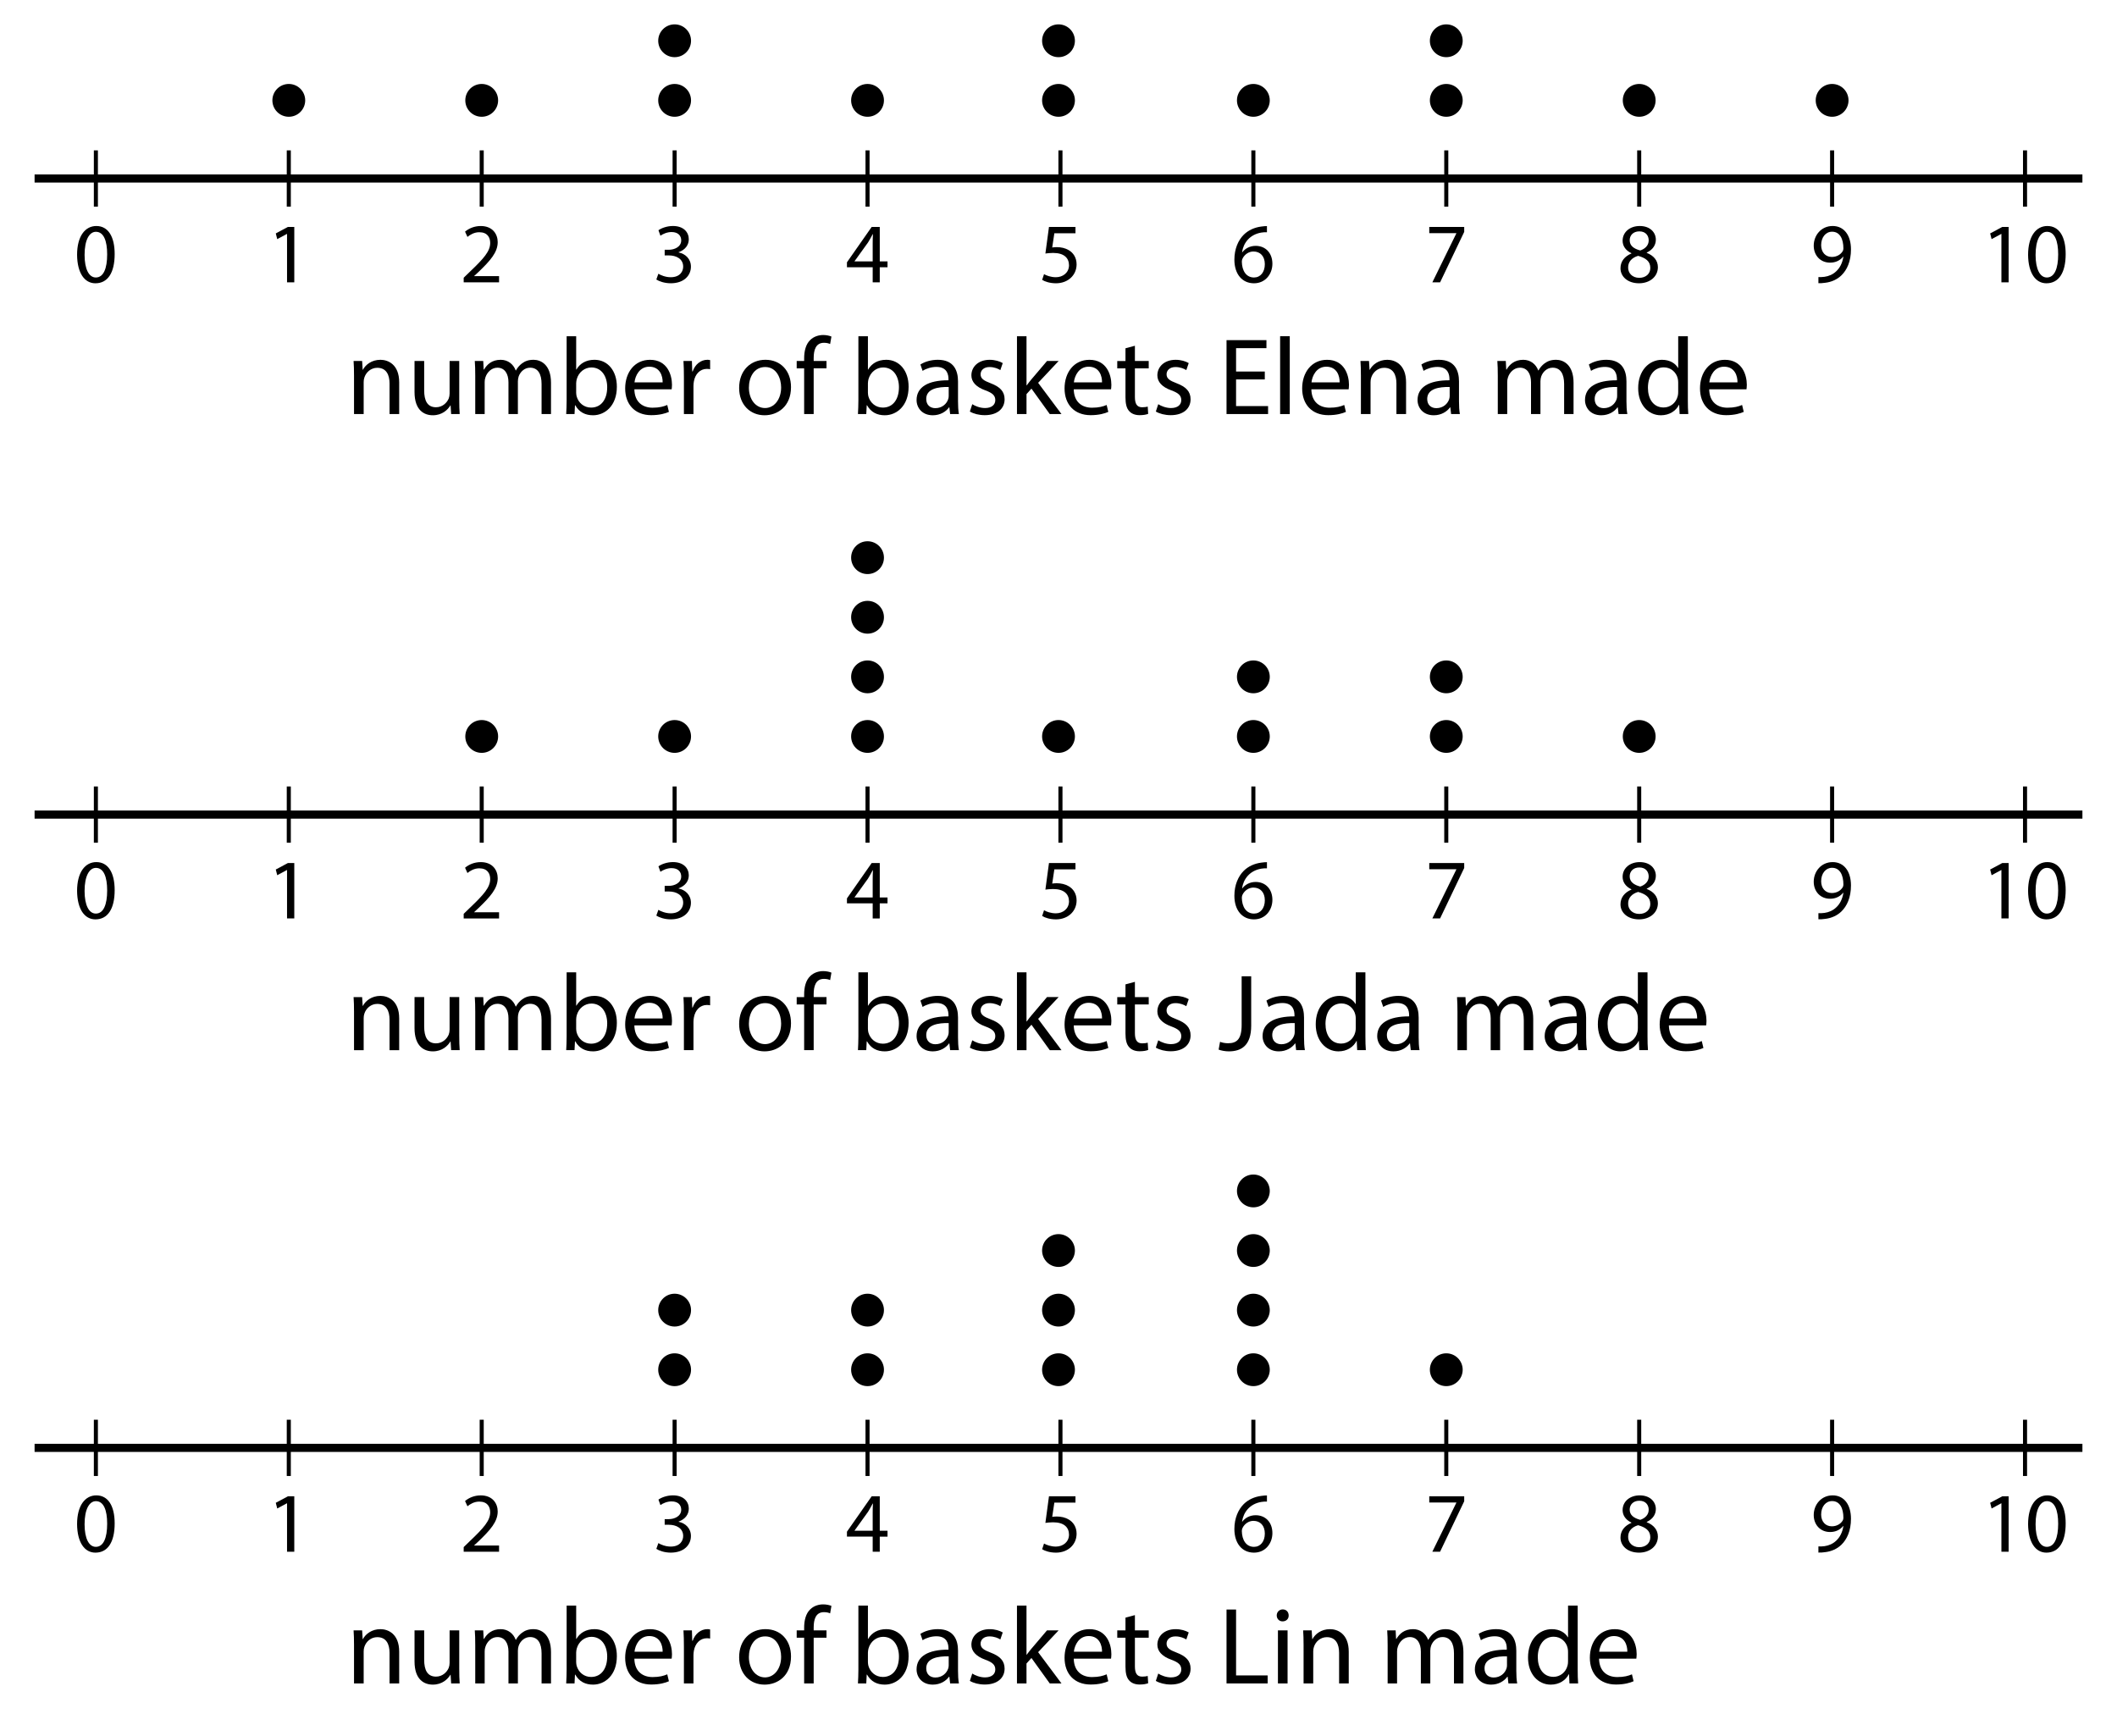 <?xml version="1.0" encoding="utf-8"?>
<!-- Generator: Adobe Illustrator 23.0.3, SVG Export Plug-In . SVG Version: 6.00 Build 0)  -->
<svg version="1.1" xmlns="http://www.w3.org/2000/svg" xmlns:xlink="http://www.w3.org/1999/xlink" x="0px" y="0px"
	 viewBox="0 0 260.76 213.84" style="enable-background:new 0 0 260.76 213.84;" xml:space="preserve">
<style type="text/css">
	.st0{fill:none;stroke:#000000;stroke-miterlimit:10;}
	.st1{fill:none;stroke:#000000;stroke-width:0.5;stroke-miterlimit:10;}
</style>
<g id="Artwork">
	<g>
		<line class="st0" x1="4.26" y1="21.986" x2="256.5" y2="21.986"/>
		<line class="st1" x1="249.431" y1="25.45" x2="249.431" y2="18.522"/>
		<line class="st1" x1="225.669" y1="25.45" x2="225.669" y2="18.522"/>
		<line class="st1" x1="201.907" y1="25.45" x2="201.907" y2="18.522"/>
		<line class="st1" x1="178.144" y1="25.45" x2="178.144" y2="18.522"/>
		<line class="st1" x1="154.382" y1="25.45" x2="154.382" y2="18.522"/>
		<line class="st1" x1="130.62" y1="25.45" x2="130.62" y2="18.522"/>
		<line class="st1" x1="106.858" y1="25.45" x2="106.858" y2="18.522"/>
		<line class="st1" x1="83.096" y1="25.45" x2="83.096" y2="18.522"/>
		<line class="st1" x1="59.334" y1="25.45" x2="59.334" y2="18.522"/>
		<line class="st1" x1="35.572" y1="25.45" x2="35.572" y2="18.522"/>
		<line class="st1" x1="11.81" y1="25.45" x2="11.81" y2="18.522"/>
	</g>
	<circle cx="35.572" cy="12.362" r="2.021"/>
	<circle cx="59.334" cy="12.362" r="2.021"/>
	<circle cx="83.096" cy="12.362" r="2.021"/>
	<circle cx="106.858" cy="12.362" r="2.021"/>
	<circle cx="83.096" cy="5.021" r="2.021"/>
	<circle cx="130.38" cy="12.362" r="2.021"/>
	<circle cx="130.38" cy="5.021" r="2.021"/>
	<circle cx="178.144" cy="12.362" r="2.021"/>
	<circle cx="201.907" cy="12.362" r="2.021"/>
	<circle cx="225.669" cy="12.362" r="2.021"/>
	<circle cx="154.382" cy="12.362" r="2.021"/>
	<circle cx="178.144" cy="5.021" r="2.021"/>
	<g>
		<line class="st0" x1="4.26" y1="100.333" x2="256.5" y2="100.333"/>
		<line class="st1" x1="249.431" y1="103.797" x2="249.431" y2="96.869"/>
		<line class="st1" x1="225.669" y1="103.797" x2="225.669" y2="96.869"/>
		<line class="st1" x1="201.907" y1="103.797" x2="201.907" y2="96.869"/>
		<line class="st1" x1="178.144" y1="103.797" x2="178.144" y2="96.869"/>
		<line class="st1" x1="154.382" y1="103.797" x2="154.382" y2="96.869"/>
		<line class="st1" x1="130.62" y1="103.797" x2="130.62" y2="96.869"/>
		<line class="st1" x1="106.858" y1="103.797" x2="106.858" y2="96.869"/>
		<line class="st1" x1="83.096" y1="103.797" x2="83.096" y2="96.869"/>
		<line class="st1" x1="59.334" y1="103.797" x2="59.334" y2="96.869"/>
		<line class="st1" x1="35.572" y1="103.797" x2="35.572" y2="96.869"/>
		<line class="st1" x1="11.81" y1="103.797" x2="11.81" y2="96.869"/>
	</g>
	<circle cx="59.334" cy="90.709" r="2.021"/>
	<circle cx="83.096" cy="90.709" r="2.021"/>
	<circle cx="106.858" cy="90.709" r="2.021"/>
	<circle cx="130.38" cy="90.709" r="2.021"/>
	<circle cx="106.858" cy="83.368" r="2.021"/>
	<circle cx="154.382" cy="90.709" r="2.021"/>
	<circle cx="154.382" cy="83.368" r="2.021"/>
	<circle cx="178.144" cy="90.709" r="2.021"/>
	<circle cx="201.907" cy="90.709" r="2.021"/>
	<circle cx="178.144" cy="83.368" r="2.021"/>
	<circle cx="106.858" cy="76.028" r="2.021"/>
	<circle cx="106.858" cy="68.687" r="2.021"/>
	<g>
		<line class="st0" x1="4.26" y1="178.333" x2="256.5" y2="178.333"/>
		<line class="st1" x1="249.431" y1="181.797" x2="249.431" y2="174.869"/>
		<line class="st1" x1="225.669" y1="181.797" x2="225.669" y2="174.869"/>
		<line class="st1" x1="201.907" y1="181.797" x2="201.907" y2="174.869"/>
		<line class="st1" x1="178.144" y1="181.797" x2="178.144" y2="174.869"/>
		<line class="st1" x1="154.382" y1="181.797" x2="154.382" y2="174.869"/>
		<line class="st1" x1="130.62" y1="181.797" x2="130.62" y2="174.869"/>
		<line class="st1" x1="106.858" y1="181.797" x2="106.858" y2="174.869"/>
		<line class="st1" x1="83.096" y1="181.797" x2="83.096" y2="174.869"/>
		<line class="st1" x1="59.334" y1="181.797" x2="59.334" y2="174.869"/>
		<line class="st1" x1="35.572" y1="181.797" x2="35.572" y2="174.869"/>
		<line class="st1" x1="11.81" y1="181.797" x2="11.81" y2="174.869"/>
	</g>
	<circle cx="154.383" cy="168.709" r="2.021"/>
	<circle cx="178.144" cy="168.709" r="2.021"/>
	<circle cx="154.383" cy="161.368" r="2.021"/>
	<circle cx="154.383" cy="154.028" r="2.021"/>
	<circle cx="154.383" cy="146.687" r="2.021"/>
	<circle cx="130.38" cy="168.709" r="2.021"/>
	<circle cx="130.38" cy="161.368" r="2.021"/>
	<circle cx="130.38" cy="154.028" r="2.021"/>
	<circle cx="106.858" cy="168.709" r="2.021"/>
	<circle cx="106.858" cy="161.368" r="2.021"/>
	<circle cx="83.096" cy="168.709" r="2.021"/>
	<circle cx="83.096" cy="161.368" r="2.021"/>
</g>
<g id="Type">
	<g>
		<path d="M14.124,31.291c0,2.32-0.861,3.601-2.373,3.601c-1.333,0-2.236-1.25-2.257-3.507c0-2.288,0.987-3.548,2.373-3.548
			C13.305,27.837,14.124,29.118,14.124,31.291z M10.418,31.396c0,1.774,0.546,2.782,1.386,2.782c0.945,0,1.396-1.103,1.396-2.845
			c0-1.68-0.431-2.782-1.386-2.782C11.006,28.551,10.418,29.538,10.418,31.396z"/>
	</g>
	<g>
		<path d="M57.114,34.776v-0.567l0.724-0.703c1.743-1.659,2.53-2.541,2.541-3.569c0-0.693-0.336-1.333-1.354-1.333
			c-0.619,0-1.134,0.315-1.448,0.578l-0.294-0.651c0.472-0.398,1.144-0.692,1.932-0.692c1.47,0,2.089,1.008,2.089,1.984
			c0,1.26-0.913,2.278-2.352,3.664l-0.546,0.504v0.021h3.065v0.766H57.114z"/>
	</g>
	<g>
		<path d="M81.095,33.716c0.262,0.168,0.872,0.43,1.512,0.43c1.186,0,1.554-0.756,1.543-1.323c-0.011-0.955-0.872-1.365-1.764-1.365
			h-0.515v-0.693h0.515c0.672,0,1.522-0.347,1.522-1.155c0-0.546-0.346-1.029-1.197-1.029c-0.546,0-1.071,0.241-1.365,0.451
			l-0.242-0.672c0.357-0.262,1.05-0.524,1.785-0.524c1.344,0,1.952,0.798,1.952,1.627c0,0.703-0.42,1.302-1.26,1.606v0.021
			c0.84,0.168,1.522,0.798,1.522,1.753c0,1.092-0.851,2.047-2.488,2.047c-0.766,0-1.438-0.242-1.774-0.462L81.095,33.716z"/>
	</g>
	<g>
		<path d="M107.493,34.776v-1.858h-3.171v-0.609l3.045-4.356h0.997v4.241h0.955v0.725h-0.955v1.858H107.493z M107.493,32.194v-2.278
			c0-0.356,0.01-0.714,0.031-1.07h-0.031c-0.21,0.398-0.378,0.692-0.567,1.008l-1.669,2.32v0.021H107.493z"/>
	</g>
	<g>
		<path d="M132.473,28.729h-2.604l-0.263,1.753c0.157-0.021,0.305-0.042,0.557-0.042c0.524,0,1.05,0.115,1.47,0.367
			c0.535,0.305,0.976,0.893,0.976,1.753c0,1.333-1.06,2.331-2.541,2.331c-0.745,0-1.375-0.21-1.701-0.42l0.231-0.704
			c0.283,0.168,0.84,0.378,1.459,0.378c0.872,0,1.617-0.567,1.617-1.48c-0.011-0.882-0.599-1.512-1.963-1.512
			c-0.388,0-0.693,0.042-0.945,0.073l0.441-3.275h3.265V28.729z"/>
	</g>
	<g>
		<path d="M43.606,46.233c0-0.675-0.014-1.229-0.054-1.769h1.053l0.068,1.081H44.7c0.324-0.621,1.081-1.229,2.161-1.229
			c0.905,0,2.309,0.54,2.309,2.782V51h-1.188v-3.768c0-1.053-0.392-1.931-1.513-1.931c-0.783,0-1.391,0.554-1.593,1.215
			c-0.054,0.148-0.081,0.351-0.081,0.554V51h-1.188V46.233z"/>
		<path d="M56.568,49.217c0,0.675,0.013,1.27,0.054,1.783h-1.053l-0.067-1.067h-0.027c-0.311,0.527-1,1.215-2.161,1.215
			c-1.026,0-2.255-0.567-2.255-2.863v-3.822h1.188v3.619c0,1.243,0.378,2.08,1.458,2.08c0.796,0,1.35-0.554,1.566-1.08
			c0.067-0.176,0.108-0.392,0.108-0.608v-4.011h1.188V49.217z"/>
		<path d="M58.537,46.233c0-0.675-0.014-1.229-0.054-1.769h1.04l0.054,1.054h0.041c0.365-0.622,0.973-1.202,2.053-1.202
			c0.891,0,1.566,0.54,1.85,1.31h0.027c0.203-0.365,0.459-0.648,0.729-0.851c0.392-0.297,0.824-0.459,1.445-0.459
			c0.864,0,2.147,0.567,2.147,2.836V51h-1.161v-3.7c0-1.256-0.459-2.012-1.418-2.012c-0.675,0-1.202,0.5-1.404,1.081
			c-0.054,0.162-0.095,0.378-0.095,0.594V51h-1.161v-3.916c0-1.04-0.459-1.796-1.364-1.796c-0.743,0-1.283,0.594-1.472,1.188
			c-0.067,0.176-0.095,0.378-0.095,0.581V51h-1.161V46.233z"/>
		<path d="M69.741,51c0.027-0.446,0.054-1.107,0.054-1.688v-7.9h1.175v4.105h0.027c0.419-0.729,1.175-1.202,2.229-1.202
			c1.62,0,2.768,1.351,2.754,3.335c0,2.336-1.472,3.498-2.93,3.498c-0.945,0-1.702-0.365-2.188-1.229h-0.041L70.768,51H69.741z
			 M70.97,48.38c0,0.148,0.027,0.297,0.054,0.432c0.229,0.824,0.918,1.391,1.782,1.391c1.243,0,1.985-1.013,1.985-2.512
			c0-1.31-0.675-2.431-1.945-2.431c-0.81,0-1.566,0.554-1.81,1.458c-0.027,0.135-0.067,0.297-0.067,0.486V48.38z"/>
		<path d="M78.138,47.948c0.027,1.607,1.053,2.269,2.242,2.269c0.851,0,1.364-0.148,1.81-0.337l0.203,0.851
			c-0.419,0.189-1.134,0.405-2.174,0.405c-2.012,0-3.214-1.324-3.214-3.295c0-1.971,1.161-3.524,3.065-3.524
			c2.134,0,2.701,1.877,2.701,3.079c0,0.243-0.027,0.432-0.041,0.554H78.138z M81.622,47.097c0.014-0.756-0.311-1.931-1.647-1.931
			c-1.202,0-1.729,1.107-1.823,1.931H81.622z"/>
		<path d="M84.24,46.503c0-0.77-0.014-1.431-0.054-2.039h1.04l0.041,1.283h0.054c0.297-0.878,1.013-1.432,1.81-1.432
			c0.135,0,0.23,0.014,0.338,0.041v1.121c-0.122-0.027-0.243-0.041-0.405-0.041c-0.837,0-1.431,0.634-1.593,1.526
			c-0.027,0.162-0.054,0.351-0.054,0.554V51H84.24V46.503z"/>
		<path d="M97.431,47.678c0,2.417-1.674,3.47-3.254,3.47c-1.769,0-3.133-1.296-3.133-3.362c0-2.188,1.431-3.471,3.241-3.471
			C96.162,44.315,97.431,45.679,97.431,47.678z M92.245,47.746c0,1.431,0.824,2.512,1.985,2.512c1.134,0,1.985-1.067,1.985-2.539
			c0-1.107-0.554-2.512-1.958-2.512S92.245,46.503,92.245,47.746z"/>
		<path d="M99.05,51v-5.631h-0.918v-0.905h0.918v-0.311c0-0.918,0.203-1.755,0.756-2.282c0.445-0.432,1.04-0.607,1.593-0.607
			c0.418,0,0.783,0.094,1.013,0.189l-0.162,0.918c-0.175-0.081-0.418-0.149-0.756-0.149c-1.013,0-1.27,0.892-1.27,1.891v0.351h1.58
			v0.905h-1.58V51H99.05z"/>
		<path d="M105.677,51c0.027-0.446,0.054-1.107,0.054-1.688v-7.9h1.175v4.105h0.027c0.419-0.729,1.175-1.202,2.229-1.202
			c1.62,0,2.768,1.351,2.754,3.335c0,2.336-1.472,3.498-2.93,3.498c-0.945,0-1.702-0.365-2.188-1.229h-0.041L106.704,51H105.677z
			 M106.906,48.38c0,0.148,0.027,0.297,0.054,0.432c0.229,0.824,0.918,1.391,1.782,1.391c1.243,0,1.985-1.013,1.985-2.512
			c0-1.31-0.675-2.431-1.945-2.431c-0.81,0-1.566,0.554-1.81,1.458c-0.027,0.135-0.067,0.297-0.067,0.486V48.38z"/>
		<path d="M117.032,51l-0.095-0.824h-0.041c-0.364,0.513-1.067,0.972-1.999,0.972c-1.323,0-1.999-0.932-1.999-1.877
			c0-1.58,1.404-2.444,3.93-2.431v-0.135c0-0.54-0.148-1.512-1.485-1.512c-0.608,0-1.243,0.189-1.702,0.486l-0.27-0.783
			c0.54-0.351,1.323-0.581,2.147-0.581c1.999,0,2.485,1.364,2.485,2.674v2.444c0,0.567,0.027,1.121,0.108,1.566H117.032z
			 M116.856,47.665c-1.296-0.027-2.768,0.203-2.768,1.472c0,0.77,0.513,1.135,1.121,1.135c0.851,0,1.391-0.541,1.58-1.094
			c0.041-0.122,0.067-0.256,0.067-0.378V47.665z"/>
		<path d="M119.758,49.785c0.351,0.229,0.972,0.473,1.566,0.473c0.864,0,1.27-0.432,1.27-0.972c0-0.567-0.338-0.878-1.215-1.202
			c-1.175-0.418-1.729-1.067-1.729-1.85c0-1.053,0.851-1.917,2.255-1.917c0.662,0,1.243,0.189,1.607,0.405l-0.297,0.864
			c-0.256-0.162-0.729-0.378-1.337-0.378c-0.702,0-1.094,0.405-1.094,0.892c0,0.54,0.392,0.783,1.242,1.107
			c1.134,0.432,1.715,0.999,1.715,1.971c0,1.148-0.892,1.958-2.444,1.958c-0.716,0-1.377-0.176-1.836-0.446L119.758,49.785z"/>
		<path d="M126.44,47.462h0.027c0.162-0.229,0.392-0.513,0.581-0.743l1.917-2.255h1.431l-2.525,2.688L130.748,51h-1.445
			l-2.255-3.133l-0.608,0.675V51h-1.175v-9.588h1.175V47.462z"/>
		<path d="M132.259,47.948c0.027,1.607,1.053,2.269,2.242,2.269c0.851,0,1.364-0.148,1.81-0.337l0.203,0.851
			c-0.419,0.189-1.134,0.405-2.174,0.405c-2.012,0-3.214-1.324-3.214-3.295c0-1.971,1.161-3.524,3.065-3.524
			c2.134,0,2.701,1.877,2.701,3.079c0,0.243-0.027,0.432-0.041,0.554H132.259z M135.742,47.097c0.014-0.756-0.311-1.931-1.647-1.931
			c-1.202,0-1.729,1.107-1.823,1.931H135.742z"/>
		<path d="M139.791,42.587v1.877h1.702v0.905h-1.702v3.525c0,0.81,0.23,1.269,0.892,1.269c0.311,0,0.54-0.041,0.688-0.081
			l0.054,0.892c-0.229,0.094-0.594,0.162-1.053,0.162c-0.554,0-1-0.176-1.283-0.5c-0.337-0.351-0.459-0.932-0.459-1.701v-3.565
			h-1.013v-0.905h1.013v-1.566L139.791,42.587z"/>
		<path d="M142.666,49.785c0.351,0.229,0.972,0.473,1.566,0.473c0.864,0,1.27-0.432,1.27-0.972c0-0.567-0.338-0.878-1.215-1.202
			c-1.175-0.418-1.729-1.067-1.729-1.85c0-1.053,0.851-1.917,2.255-1.917c0.662,0,1.243,0.189,1.607,0.405l-0.297,0.864
			c-0.256-0.162-0.729-0.378-1.337-0.378c-0.702,0-1.094,0.405-1.094,0.892c0,0.54,0.392,0.783,1.242,1.107
			c1.134,0.432,1.715,0.999,1.715,1.971c0,1.148-0.892,1.958-2.444,1.958c-0.716,0-1.377-0.176-1.836-0.446L142.666,49.785z"/>
		<path d="M155.79,46.733h-3.538v3.281h3.943V51h-5.118v-9.102h4.916v0.986h-3.741v2.876h3.538V46.733z"/>
		<path d="M157.678,41.412h1.188V51h-1.188V41.412z"/>
		<path d="M161.526,47.948c0.027,1.607,1.053,2.269,2.242,2.269c0.851,0,1.364-0.148,1.81-0.337l0.203,0.851
			c-0.419,0.189-1.134,0.405-2.174,0.405c-2.012,0-3.214-1.324-3.214-3.295c0-1.971,1.161-3.524,3.065-3.524
			c2.134,0,2.701,1.877,2.701,3.079c0,0.243-0.027,0.432-0.041,0.554H161.526z M165.01,47.097c0.014-0.756-0.311-1.931-1.647-1.931
			c-1.202,0-1.729,1.107-1.823,1.931H165.01z"/>
		<path d="M167.628,46.233c0-0.675-0.014-1.229-0.054-1.769h1.053l0.068,1.081h0.027c0.324-0.621,1.081-1.229,2.161-1.229
			c0.905,0,2.309,0.54,2.309,2.782V51h-1.188v-3.768c0-1.053-0.392-1.931-1.513-1.931c-0.783,0-1.391,0.554-1.593,1.215
			c-0.054,0.148-0.081,0.351-0.081,0.554V51h-1.188V46.233z"/>
		<path d="M178.739,51l-0.095-0.824h-0.041c-0.364,0.513-1.067,0.972-1.999,0.972c-1.323,0-1.999-0.932-1.999-1.877
			c0-1.58,1.404-2.444,3.93-2.431v-0.135c0-0.54-0.148-1.512-1.485-1.512c-0.608,0-1.243,0.189-1.702,0.486l-0.27-0.783
			c0.54-0.351,1.323-0.581,2.147-0.581c1.999,0,2.485,1.364,2.485,2.674v2.444c0,0.567,0.027,1.121,0.108,1.566H178.739z
			 M178.563,47.665c-1.296-0.027-2.768,0.203-2.768,1.472c0,0.77,0.513,1.135,1.121,1.135c0.851,0,1.391-0.541,1.58-1.094
			c0.041-0.122,0.067-0.256,0.067-0.378V47.665z"/>
		<path d="M184.489,46.233c0-0.675-0.014-1.229-0.054-1.769h1.04l0.054,1.054h0.041c0.365-0.622,0.973-1.202,2.053-1.202
			c0.891,0,1.566,0.54,1.85,1.31h0.027c0.203-0.365,0.459-0.648,0.729-0.851c0.392-0.297,0.824-0.459,1.445-0.459
			c0.864,0,2.147,0.567,2.147,2.836V51h-1.161v-3.7c0-1.256-0.459-2.012-1.418-2.012c-0.675,0-1.202,0.5-1.404,1.081
			c-0.054,0.162-0.095,0.378-0.095,0.594V51h-1.161v-3.916c0-1.04-0.459-1.796-1.364-1.796c-0.743,0-1.283,0.594-1.472,1.188
			c-0.067,0.176-0.095,0.378-0.095,0.581V51h-1.161V46.233z"/>
		<path d="M199.366,51l-0.095-0.824h-0.041c-0.365,0.513-1.067,0.972-1.999,0.972c-1.323,0-1.999-0.932-1.999-1.877
			c0-1.58,1.404-2.444,3.93-2.431v-0.135c0-0.54-0.148-1.512-1.485-1.512c-0.608,0-1.243,0.189-1.702,0.486l-0.27-0.783
			c0.54-0.351,1.323-0.581,2.147-0.581c1.999,0,2.485,1.364,2.485,2.674v2.444c0,0.567,0.027,1.121,0.108,1.566H199.366z
			 M199.191,47.665c-1.296-0.027-2.768,0.203-2.768,1.472c0,0.77,0.513,1.135,1.121,1.135c0.851,0,1.391-0.541,1.58-1.094
			c0.041-0.122,0.067-0.256,0.067-0.378V47.665z"/>
		<path d="M207.899,41.412v7.9c0,0.581,0.014,1.242,0.054,1.688h-1.067l-0.054-1.134h-0.027c-0.365,0.729-1.161,1.283-2.228,1.283
			c-1.58,0-2.795-1.337-2.795-3.322c-0.014-2.174,1.337-3.511,2.93-3.511c1,0,1.675,0.473,1.972,1h0.027v-3.903H207.899z
			 M206.71,47.125c0-0.149-0.013-0.351-0.054-0.5c-0.176-0.756-0.824-1.377-1.715-1.377c-1.229,0-1.958,1.081-1.958,2.525
			c0,1.323,0.648,2.417,1.931,2.417c0.797,0,1.526-0.527,1.742-1.418c0.041-0.162,0.054-0.324,0.054-0.513V47.125z"/>
		<path d="M210.53,47.948c0.027,1.607,1.053,2.269,2.242,2.269c0.851,0,1.364-0.148,1.81-0.337l0.203,0.851
			c-0.419,0.189-1.134,0.405-2.174,0.405c-2.012,0-3.214-1.324-3.214-3.295c0-1.971,1.161-3.524,3.065-3.524
			c2.134,0,2.701,1.877,2.701,3.079c0,0.243-0.027,0.432-0.041,0.554H210.53z M214.013,47.097c0.014-0.756-0.311-1.931-1.647-1.931
			c-1.202,0-1.729,1.107-1.823,1.931H214.013z"/>
	</g>
	<g>
		<path d="M156.056,28.604c-0.189-0.01-0.431,0-0.693,0.042c-1.449,0.242-2.215,1.302-2.373,2.425h0.031
			c0.326-0.431,0.893-0.788,1.648-0.788c1.207,0,2.058,0.872,2.058,2.205c0,1.249-0.851,2.404-2.268,2.404
			c-1.459,0-2.415-1.134-2.415-2.908c0-1.344,0.483-2.404,1.155-3.076c0.567-0.556,1.323-0.902,2.184-1.008
			c0.273-0.042,0.504-0.052,0.672-0.052V28.604z M155.794,32.541c0-0.977-0.556-1.564-1.406-1.564c-0.557,0-1.071,0.347-1.323,0.84
			c-0.062,0.105-0.104,0.241-0.104,0.409c0.021,1.124,0.535,1.953,1.501,1.953C155.259,34.178,155.794,33.517,155.794,32.541z"/>
	</g>
	<g>
		<path d="M180.353,27.953v0.609l-2.971,6.215h-0.955l2.96-6.037v-0.021h-3.338v-0.767H180.353z"/>
	</g>
	<g>
		<path d="M199.602,33.044c0-0.861,0.515-1.47,1.354-1.827l-0.011-0.031c-0.756-0.357-1.081-0.945-1.081-1.533
			c0-1.082,0.913-1.816,2.109-1.816c1.323,0,1.984,0.829,1.984,1.68c0,0.577-0.283,1.196-1.123,1.596v0.031
			c0.851,0.336,1.375,0.935,1.375,1.764c0,1.187-1.019,1.984-2.32,1.984C200.462,34.892,199.602,34.042,199.602,33.044z
			 M203.276,33.002c0-0.83-0.577-1.229-1.501-1.491c-0.798,0.231-1.229,0.756-1.229,1.407c-0.031,0.692,0.494,1.302,1.365,1.302
			C202.74,34.22,203.276,33.706,203.276,33.002z M200.736,29.59c0,0.683,0.515,1.05,1.302,1.26c0.588-0.199,1.039-0.619,1.039-1.239
			c0-0.546-0.325-1.113-1.154-1.113C201.156,28.499,200.736,29.002,200.736,29.59z"/>
	</g>
	<g>
		<path d="M223.983,34.125c0.199,0.021,0.431,0,0.745-0.031c0.536-0.074,1.04-0.294,1.428-0.662c0.452-0.41,0.777-1.008,0.903-1.816
			h-0.032c-0.378,0.462-0.924,0.734-1.606,0.734c-1.229,0-2.016-0.924-2.016-2.089c0-1.291,0.934-2.425,2.33-2.425
			c1.396,0,2.257,1.134,2.257,2.876c0,1.501-0.504,2.551-1.176,3.202c-0.525,0.515-1.25,0.829-1.984,0.913
			c-0.336,0.053-0.63,0.063-0.851,0.053V34.125z M224.319,30.199c0,0.85,0.515,1.449,1.312,1.449c0.619,0,1.102-0.305,1.344-0.714
			c0.052-0.084,0.084-0.189,0.084-0.336c0-1.165-0.431-2.058-1.396-2.058C224.876,28.541,224.319,29.233,224.319,30.199z"/>
	</g>
	<g>
		<path d="M246.522,28.813h-0.021l-1.187,0.64l-0.178-0.703l1.491-0.798h0.787v6.824h-0.892V28.813z"/>
		<path d="M254.438,31.291c0,2.32-0.861,3.601-2.373,3.601c-1.333,0-2.236-1.25-2.257-3.507c0-2.288,0.987-3.548,2.373-3.548
			C253.619,27.837,254.438,29.118,254.438,31.291z M250.732,31.396c0,1.774,0.546,2.782,1.386,2.782
			c0.945,0,1.396-1.103,1.396-2.845c0-1.68-0.431-2.782-1.386-2.782C251.32,28.551,250.732,29.538,250.732,31.396z"/>
	</g>
	<g>
		<path d="M35.356,28.813h-0.021l-1.186,0.64L33.97,28.75l1.491-0.798h0.788v6.824h-0.893V28.813z"/>
	</g>
	<g>
		<path d="M14.124,109.638c0,2.32-0.861,3.601-2.373,3.601c-1.333,0-2.236-1.25-2.257-3.507c0-2.288,0.987-3.548,2.373-3.548
			C13.305,106.185,14.124,107.465,14.124,109.638z M10.418,109.743c0,1.774,0.546,2.782,1.386,2.782
			c0.945,0,1.396-1.103,1.396-2.845c0-1.68-0.431-2.782-1.386-2.782C11.006,106.898,10.418,107.885,10.418,109.743z"/>
	</g>
	<g>
		<path d="M57.114,113.124v-0.567l0.724-0.703c1.743-1.659,2.53-2.541,2.541-3.569c0-0.693-0.336-1.333-1.354-1.333
			c-0.619,0-1.134,0.315-1.448,0.578l-0.294-0.651c0.472-0.398,1.144-0.692,1.932-0.692c1.47,0,2.089,1.008,2.089,1.984
			c0,1.26-0.913,2.278-2.352,3.664l-0.546,0.504v0.021h3.065v0.766H57.114z"/>
	</g>
	<g>
		<path d="M81.095,112.063c0.262,0.168,0.872,0.43,1.512,0.43c1.186,0,1.554-0.756,1.543-1.323
			c-0.011-0.955-0.872-1.365-1.764-1.365h-0.515v-0.693h0.515c0.672,0,1.522-0.347,1.522-1.155c0-0.546-0.346-1.029-1.197-1.029
			c-0.546,0-1.071,0.241-1.365,0.451l-0.242-0.672c0.357-0.262,1.05-0.524,1.785-0.524c1.344,0,1.952,0.798,1.952,1.627
			c0,0.703-0.42,1.302-1.26,1.606v0.021c0.84,0.168,1.522,0.798,1.522,1.753c0,1.092-0.851,2.047-2.488,2.047
			c-0.766,0-1.438-0.242-1.774-0.462L81.095,112.063z"/>
	</g>
	<g>
		<path d="M107.493,113.124v-1.858h-3.171v-0.609l3.045-4.356h0.997v4.241h0.955v0.725h-0.955v1.858H107.493z M107.493,110.541
			v-2.278c0-0.356,0.01-0.714,0.031-1.07h-0.031c-0.21,0.398-0.378,0.692-0.567,1.008l-1.669,2.32v0.021H107.493z"/>
	</g>
	<g>
		<path d="M132.473,107.077h-2.604l-0.263,1.753c0.157-0.021,0.305-0.042,0.557-0.042c0.524,0,1.05,0.115,1.47,0.367
			c0.535,0.305,0.976,0.893,0.976,1.753c0,1.333-1.06,2.331-2.541,2.331c-0.745,0-1.375-0.21-1.701-0.42l0.231-0.704
			c0.283,0.168,0.84,0.378,1.459,0.378c0.872,0,1.617-0.567,1.617-1.48c-0.011-0.882-0.599-1.512-1.963-1.512
			c-0.388,0-0.693,0.042-0.945,0.073l0.441-3.275h3.265V107.077z"/>
	</g>
	<g>
		<path d="M43.606,124.58c0-0.675-0.014-1.229-0.054-1.769h1.053l0.068,1.081H44.7c0.324-0.621,1.081-1.229,2.161-1.229
			c0.905,0,2.309,0.54,2.309,2.782v3.903h-1.188v-3.768c0-1.053-0.392-1.931-1.513-1.931c-0.783,0-1.391,0.554-1.593,1.215
			c-0.054,0.148-0.081,0.351-0.081,0.554v3.93h-1.188V124.58z"/>
		<path d="M56.568,127.564c0,0.675,0.013,1.27,0.054,1.783h-1.053l-0.067-1.067h-0.027c-0.311,0.527-1,1.215-2.161,1.215
			c-1.026,0-2.255-0.567-2.255-2.863v-3.822h1.188v3.619c0,1.243,0.378,2.08,1.458,2.08c0.796,0,1.35-0.554,1.566-1.08
			c0.067-0.176,0.108-0.392,0.108-0.608v-4.011h1.188V127.564z"/>
		<path d="M58.537,124.58c0-0.675-0.014-1.229-0.054-1.769h1.04l0.054,1.054h0.041c0.365-0.622,0.973-1.202,2.053-1.202
			c0.891,0,1.566,0.54,1.85,1.31h0.027c0.203-0.365,0.459-0.648,0.729-0.851c0.392-0.297,0.824-0.459,1.445-0.459
			c0.864,0,2.147,0.567,2.147,2.836v3.849h-1.161v-3.7c0-1.256-0.459-2.012-1.418-2.012c-0.675,0-1.202,0.5-1.404,1.081
			c-0.054,0.162-0.095,0.378-0.095,0.594v4.038h-1.161v-3.916c0-1.04-0.459-1.796-1.364-1.796c-0.743,0-1.283,0.594-1.472,1.188
			c-0.067,0.176-0.095,0.378-0.095,0.581v3.943h-1.161V124.58z"/>
		<path d="M69.741,129.347c0.027-0.446,0.054-1.107,0.054-1.688v-7.9h1.175v4.105h0.027c0.419-0.729,1.175-1.202,2.229-1.202
			c1.62,0,2.768,1.351,2.754,3.335c0,2.336-1.472,3.498-2.93,3.498c-0.945,0-1.702-0.365-2.188-1.229h-0.041l-0.054,1.081H69.741z
			 M70.97,126.728c0,0.148,0.027,0.297,0.054,0.432c0.229,0.824,0.918,1.391,1.782,1.391c1.243,0,1.985-1.013,1.985-2.512
			c0-1.31-0.675-2.431-1.945-2.431c-0.81,0-1.566,0.554-1.81,1.458c-0.027,0.135-0.067,0.297-0.067,0.486V126.728z"/>
		<path d="M78.138,126.295c0.027,1.607,1.053,2.269,2.242,2.269c0.851,0,1.364-0.148,1.81-0.337l0.203,0.851
			c-0.419,0.189-1.134,0.405-2.174,0.405c-2.012,0-3.214-1.324-3.214-3.295c0-1.971,1.161-3.524,3.065-3.524
			c2.134,0,2.701,1.877,2.701,3.079c0,0.243-0.027,0.432-0.041,0.554H78.138z M81.622,125.444c0.014-0.756-0.311-1.931-1.647-1.931
			c-1.202,0-1.729,1.107-1.823,1.931H81.622z"/>
		<path d="M84.24,124.85c0-0.77-0.014-1.431-0.054-2.039h1.04l0.041,1.283h0.054c0.297-0.878,1.013-1.432,1.81-1.432
			c0.135,0,0.23,0.014,0.338,0.041v1.121c-0.122-0.027-0.243-0.041-0.405-0.041c-0.837,0-1.431,0.634-1.593,1.526
			c-0.027,0.162-0.054,0.351-0.054,0.554v3.484H84.24V124.85z"/>
		<path d="M97.431,126.025c0,2.417-1.674,3.47-3.254,3.47c-1.769,0-3.133-1.296-3.133-3.362c0-2.188,1.431-3.471,3.241-3.471
			C96.162,122.663,97.431,124.026,97.431,126.025z M92.245,126.093c0,1.431,0.824,2.512,1.985,2.512
			c1.134,0,1.985-1.067,1.985-2.539c0-1.107-0.554-2.512-1.958-2.512S92.245,124.85,92.245,126.093z"/>
		<path d="M99.05,129.347v-5.631h-0.918v-0.905h0.918V122.5c0-0.918,0.203-1.755,0.756-2.282c0.445-0.432,1.04-0.607,1.593-0.607
			c0.418,0,0.783,0.094,1.013,0.189l-0.162,0.918c-0.175-0.081-0.418-0.149-0.756-0.149c-1.013,0-1.27,0.892-1.27,1.891v0.351h1.58
			v0.905h-1.58v5.631H99.05z"/>
		<path d="M105.677,129.347c0.027-0.446,0.054-1.107,0.054-1.688v-7.9h1.175v4.105h0.027c0.419-0.729,1.175-1.202,2.229-1.202
			c1.62,0,2.768,1.351,2.754,3.335c0,2.336-1.472,3.498-2.93,3.498c-0.945,0-1.702-0.365-2.188-1.229h-0.041l-0.054,1.081H105.677z
			 M106.906,126.728c0,0.148,0.027,0.297,0.054,0.432c0.229,0.824,0.918,1.391,1.782,1.391c1.243,0,1.985-1.013,1.985-2.512
			c0-1.31-0.675-2.431-1.945-2.431c-0.81,0-1.566,0.554-1.81,1.458c-0.027,0.135-0.067,0.297-0.067,0.486V126.728z"/>
		<path d="M117.032,129.347l-0.095-0.824h-0.041c-0.364,0.513-1.067,0.972-1.999,0.972c-1.323,0-1.999-0.932-1.999-1.877
			c0-1.58,1.404-2.444,3.93-2.431v-0.135c0-0.54-0.148-1.512-1.485-1.512c-0.608,0-1.243,0.189-1.702,0.486l-0.27-0.783
			c0.54-0.351,1.323-0.581,2.147-0.581c1.999,0,2.485,1.364,2.485,2.674v2.444c0,0.567,0.027,1.121,0.108,1.566H117.032z
			 M116.856,126.012c-1.296-0.027-2.768,0.203-2.768,1.472c0,0.77,0.513,1.135,1.121,1.135c0.851,0,1.391-0.541,1.58-1.094
			c0.041-0.122,0.067-0.256,0.067-0.378V126.012z"/>
		<path d="M119.758,128.132c0.351,0.229,0.972,0.473,1.566,0.473c0.864,0,1.27-0.432,1.27-0.972c0-0.567-0.338-0.878-1.215-1.202
			c-1.175-0.418-1.729-1.067-1.729-1.85c0-1.053,0.851-1.917,2.255-1.917c0.662,0,1.243,0.189,1.607,0.405l-0.297,0.864
			c-0.256-0.162-0.729-0.378-1.337-0.378c-0.702,0-1.094,0.405-1.094,0.892c0,0.54,0.392,0.783,1.242,1.107
			c1.134,0.432,1.715,0.999,1.715,1.971c0,1.148-0.892,1.958-2.444,1.958c-0.716,0-1.377-0.176-1.836-0.446L119.758,128.132z"/>
		<path d="M126.44,125.809h0.027c0.162-0.229,0.392-0.513,0.581-0.743l1.917-2.255h1.431l-2.525,2.688l2.876,3.849h-1.445
			l-2.255-3.133l-0.608,0.675v2.458h-1.175v-9.588h1.175V125.809z"/>
		<path d="M132.259,126.295c0.027,1.607,1.053,2.269,2.242,2.269c0.851,0,1.364-0.148,1.81-0.337l0.203,0.851
			c-0.419,0.189-1.134,0.405-2.174,0.405c-2.012,0-3.214-1.324-3.214-3.295c0-1.971,1.161-3.524,3.065-3.524
			c2.134,0,2.701,1.877,2.701,3.079c0,0.243-0.027,0.432-0.041,0.554H132.259z M135.742,125.444
			c0.014-0.756-0.311-1.931-1.647-1.931c-1.202,0-1.729,1.107-1.823,1.931H135.742z"/>
		<path d="M139.791,120.934v1.877h1.702v0.905h-1.702v3.525c0,0.81,0.23,1.269,0.892,1.269c0.311,0,0.54-0.041,0.688-0.081
			l0.054,0.892c-0.229,0.094-0.594,0.162-1.053,0.162c-0.554,0-1-0.176-1.283-0.5c-0.337-0.351-0.459-0.932-0.459-1.701v-3.565
			h-1.013v-0.905h1.013v-1.566L139.791,120.934z"/>
		<path d="M142.666,128.132c0.351,0.229,0.972,0.473,1.566,0.473c0.864,0,1.27-0.432,1.27-0.972c0-0.567-0.338-0.878-1.215-1.202
			c-1.175-0.418-1.729-1.067-1.729-1.85c0-1.053,0.851-1.917,2.255-1.917c0.662,0,1.243,0.189,1.607,0.405l-0.297,0.864
			c-0.256-0.162-0.729-0.378-1.337-0.378c-0.702,0-1.094,0.405-1.094,0.892c0,0.54,0.392,0.783,1.242,1.107
			c1.134,0.432,1.715,0.999,1.715,1.971c0,1.148-0.892,1.958-2.444,1.958c-0.716,0-1.377-0.176-1.836-0.446L142.666,128.132z"/>
		<path d="M152.94,120.246h1.175v6.09c0,2.417-1.188,3.16-2.755,3.16c-0.432,0-0.959-0.094-1.256-0.216l0.175-0.959
			c0.243,0.095,0.594,0.176,0.986,0.176c1.053,0,1.674-0.473,1.674-2.255V120.246z"/>
		<path d="M159.651,129.347l-0.095-0.824h-0.041c-0.365,0.513-1.067,0.972-1.999,0.972c-1.323,0-1.999-0.932-1.999-1.877
			c0-1.58,1.404-2.444,3.93-2.431v-0.135c0-0.54-0.148-1.512-1.485-1.512c-0.608,0-1.243,0.189-1.702,0.486l-0.27-0.783
			c0.54-0.351,1.323-0.581,2.147-0.581c1.999,0,2.485,1.364,2.485,2.674v2.444c0,0.567,0.027,1.121,0.108,1.566H159.651z
			 M159.475,126.012c-1.296-0.027-2.768,0.203-2.768,1.472c0,0.77,0.513,1.135,1.121,1.135c0.851,0,1.391-0.541,1.58-1.094
			c0.041-0.122,0.067-0.256,0.067-0.378V126.012z"/>
		<path d="M168.183,119.759v7.9c0,0.581,0.014,1.242,0.054,1.688h-1.067l-0.054-1.134h-0.027c-0.365,0.729-1.161,1.283-2.228,1.283
			c-1.58,0-2.795-1.337-2.795-3.322c-0.014-2.174,1.337-3.511,2.93-3.511c1,0,1.675,0.473,1.972,1h0.027v-3.903H168.183z
			 M166.994,125.472c0-0.149-0.013-0.351-0.054-0.5c-0.176-0.756-0.824-1.377-1.715-1.377c-1.229,0-1.958,1.081-1.958,2.525
			c0,1.323,0.648,2.417,1.931,2.417c0.797,0,1.526-0.527,1.742-1.418c0.041-0.162,0.054-0.324,0.054-0.513V125.472z"/>
		<path d="M173.771,129.347l-0.095-0.824h-0.041c-0.364,0.513-1.067,0.972-1.999,0.972c-1.323,0-1.999-0.932-1.999-1.877
			c0-1.58,1.404-2.444,3.93-2.431v-0.135c0-0.54-0.148-1.512-1.485-1.512c-0.608,0-1.243,0.189-1.702,0.486l-0.27-0.783
			c0.54-0.351,1.323-0.581,2.147-0.581c1.999,0,2.485,1.364,2.485,2.674v2.444c0,0.567,0.027,1.121,0.108,1.566H173.771z
			 M173.595,126.012c-1.296-0.027-2.768,0.203-2.768,1.472c0,0.77,0.513,1.135,1.121,1.135c0.851,0,1.391-0.541,1.58-1.094
			c0.041-0.122,0.067-0.256,0.067-0.378V126.012z"/>
		<path d="M179.521,124.58c0-0.675-0.014-1.229-0.054-1.769h1.04l0.054,1.054h0.041c0.365-0.622,0.973-1.202,2.053-1.202
			c0.891,0,1.566,0.54,1.85,1.31h0.027c0.203-0.365,0.459-0.648,0.729-0.851c0.392-0.297,0.824-0.459,1.445-0.459
			c0.864,0,2.147,0.567,2.147,2.836v3.849h-1.161v-3.7c0-1.256-0.459-2.012-1.418-2.012c-0.675,0-1.202,0.5-1.404,1.081
			c-0.054,0.162-0.095,0.378-0.095,0.594v4.038h-1.161v-3.916c0-1.04-0.459-1.796-1.364-1.796c-0.743,0-1.283,0.594-1.472,1.188
			c-0.067,0.176-0.095,0.378-0.095,0.581v3.943h-1.161V124.58z"/>
		<path d="M194.399,129.347l-0.095-0.824h-0.041c-0.365,0.513-1.067,0.972-1.999,0.972c-1.323,0-1.999-0.932-1.999-1.877
			c0-1.58,1.404-2.444,3.93-2.431v-0.135c0-0.54-0.148-1.512-1.485-1.512c-0.608,0-1.243,0.189-1.702,0.486l-0.27-0.783
			c0.54-0.351,1.323-0.581,2.147-0.581c1.999,0,2.485,1.364,2.485,2.674v2.444c0,0.567,0.027,1.121,0.108,1.566H194.399z
			 M194.223,126.012c-1.296-0.027-2.768,0.203-2.768,1.472c0,0.77,0.513,1.135,1.121,1.135c0.851,0,1.391-0.541,1.58-1.094
			c0.041-0.122,0.067-0.256,0.067-0.378V126.012z"/>
		<path d="M202.931,119.759v7.9c0,0.581,0.014,1.242,0.054,1.688h-1.067l-0.054-1.134h-0.027c-0.365,0.729-1.161,1.283-2.228,1.283
			c-1.58,0-2.795-1.337-2.795-3.322c-0.014-2.174,1.337-3.511,2.93-3.511c1,0,1.675,0.473,1.972,1h0.027v-3.903H202.931z
			 M201.742,125.472c0-0.149-0.013-0.351-0.054-0.5c-0.176-0.756-0.824-1.377-1.715-1.377c-1.229,0-1.958,1.081-1.958,2.525
			c0,1.323,0.648,2.417,1.931,2.417c0.797,0,1.526-0.527,1.742-1.418c0.041-0.162,0.054-0.324,0.054-0.513V125.472z"/>
		<path d="M205.562,126.295c0.027,1.607,1.053,2.269,2.242,2.269c0.851,0,1.364-0.148,1.81-0.337l0.203,0.851
			c-0.419,0.189-1.134,0.405-2.174,0.405c-2.012,0-3.214-1.324-3.214-3.295c0-1.971,1.161-3.524,3.065-3.524
			c2.134,0,2.701,1.877,2.701,3.079c0,0.243-0.027,0.432-0.041,0.554H205.562z M209.046,125.444
			c0.014-0.756-0.311-1.931-1.647-1.931c-1.202,0-1.729,1.107-1.823,1.931H209.046z"/>
	</g>
	<g>
		<path d="M156.056,106.951c-0.189-0.01-0.431,0-0.693,0.042c-1.449,0.242-2.215,1.302-2.373,2.425h0.031
			c0.326-0.431,0.893-0.788,1.648-0.788c1.207,0,2.058,0.872,2.058,2.205c0,1.249-0.851,2.404-2.268,2.404
			c-1.459,0-2.415-1.134-2.415-2.908c0-1.344,0.483-2.404,1.155-3.076c0.567-0.556,1.323-0.902,2.184-1.008
			c0.273-0.042,0.504-0.052,0.672-0.052V106.951z M155.794,110.888c0-0.977-0.556-1.564-1.406-1.564
			c-0.557,0-1.071,0.347-1.323,0.84c-0.062,0.105-0.104,0.241-0.104,0.409c0.021,1.124,0.535,1.953,1.501,1.953
			C155.259,112.525,155.794,111.864,155.794,110.888z"/>
	</g>
	<g>
		<path d="M180.353,106.3v0.609l-2.971,6.215h-0.955l2.96-6.037v-0.021h-3.338V106.3H180.353z"/>
	</g>
	<g>
		<path d="M199.602,111.392c0-0.861,0.515-1.47,1.354-1.827l-0.011-0.031c-0.756-0.357-1.081-0.945-1.081-1.533
			c0-1.082,0.913-1.816,2.109-1.816c1.323,0,1.984,0.829,1.984,1.68c0,0.577-0.283,1.196-1.123,1.596v0.031
			c0.851,0.336,1.375,0.935,1.375,1.764c0,1.187-1.019,1.984-2.32,1.984C200.462,113.239,199.602,112.389,199.602,111.392z
			 M203.276,111.35c0-0.83-0.577-1.229-1.501-1.491c-0.798,0.231-1.229,0.756-1.229,1.407c-0.031,0.692,0.494,1.302,1.365,1.302
			C202.74,112.567,203.276,112.053,203.276,111.35z M200.736,107.938c0,0.683,0.515,1.05,1.302,1.26
			c0.588-0.199,1.039-0.619,1.039-1.239c0-0.546-0.325-1.113-1.154-1.113C201.156,106.846,200.736,107.35,200.736,107.938z"/>
	</g>
	<g>
		<path d="M223.983,112.473c0.199,0.021,0.431,0,0.745-0.031c0.536-0.074,1.04-0.294,1.428-0.662
			c0.452-0.41,0.777-1.008,0.903-1.816h-0.032c-0.378,0.462-0.924,0.734-1.606,0.734c-1.229,0-2.016-0.924-2.016-2.089
			c0-1.291,0.934-2.425,2.33-2.425c1.396,0,2.257,1.134,2.257,2.876c0,1.501-0.504,2.551-1.176,3.202
			c-0.525,0.515-1.25,0.829-1.984,0.913c-0.336,0.053-0.63,0.063-0.851,0.053V112.473z M224.319,108.546
			c0,0.85,0.515,1.449,1.312,1.449c0.619,0,1.102-0.305,1.344-0.714c0.052-0.084,0.084-0.189,0.084-0.336
			c0-1.165-0.431-2.058-1.396-2.058C224.876,106.888,224.319,107.581,224.319,108.546z"/>
	</g>
	<g>
		<path d="M246.522,107.161h-0.021l-1.187,0.64l-0.178-0.703l1.491-0.798h0.787v6.824h-0.892V107.161z"/>
		<path d="M254.438,109.638c0,2.32-0.861,3.601-2.373,3.601c-1.333,0-2.236-1.25-2.257-3.507c0-2.288,0.987-3.548,2.373-3.548
			C253.619,106.185,254.438,107.465,254.438,109.638z M250.732,109.743c0,1.774,0.546,2.782,1.386,2.782
			c0.945,0,1.396-1.103,1.396-2.845c0-1.68-0.431-2.782-1.386-2.782C251.32,106.898,250.732,107.885,250.732,109.743z"/>
	</g>
	<g>
		<path d="M35.356,107.161h-0.021l-1.186,0.64l-0.179-0.703l1.491-0.798h0.788v6.824h-0.893V107.161z"/>
	</g>
	<g>
		<path d="M14.124,187.638c0,2.32-0.861,3.601-2.373,3.601c-1.333,0-2.236-1.25-2.257-3.507c0-2.288,0.987-3.548,2.373-3.548
			C13.305,184.185,14.124,185.465,14.124,187.638z M10.418,187.743c0,1.774,0.546,2.782,1.386,2.782
			c0.945,0,1.396-1.103,1.396-2.845c0-1.68-0.431-2.782-1.386-2.782C11.006,184.898,10.418,185.885,10.418,187.743z"/>
	</g>
	<g>
		<path d="M57.114,191.124v-0.567l0.724-0.703c1.743-1.659,2.53-2.541,2.541-3.569c0-0.693-0.336-1.333-1.354-1.333
			c-0.619,0-1.134,0.315-1.448,0.578l-0.294-0.651c0.472-0.398,1.144-0.692,1.932-0.692c1.47,0,2.089,1.008,2.089,1.984
			c0,1.26-0.913,2.278-2.352,3.664l-0.546,0.504v0.021h3.065v0.766H57.114z"/>
	</g>
	<g>
		<path d="M81.095,190.063c0.262,0.168,0.872,0.43,1.512,0.43c1.186,0,1.554-0.756,1.543-1.323
			c-0.011-0.955-0.872-1.365-1.764-1.365h-0.515v-0.693h0.515c0.672,0,1.522-0.347,1.522-1.155c0-0.546-0.346-1.029-1.197-1.029
			c-0.546,0-1.071,0.241-1.365,0.451l-0.242-0.672c0.357-0.262,1.05-0.524,1.785-0.524c1.344,0,1.952,0.798,1.952,1.627
			c0,0.703-0.42,1.302-1.26,1.606v0.021c0.84,0.168,1.522,0.798,1.522,1.753c0,1.092-0.851,2.047-2.488,2.047
			c-0.766,0-1.438-0.242-1.774-0.462L81.095,190.063z"/>
	</g>
	<g>
		<path d="M107.493,191.124v-1.858h-3.171v-0.609l3.045-4.356h0.997v4.241h0.955v0.725h-0.955v1.858H107.493z M107.493,188.541
			v-2.278c0-0.356,0.01-0.714,0.031-1.07h-0.031c-0.21,0.398-0.378,0.692-0.567,1.008l-1.669,2.32v0.021H107.493z"/>
	</g>
	<g>
		<path d="M132.473,185.077h-2.604l-0.263,1.753c0.157-0.021,0.305-0.042,0.557-0.042c0.524,0,1.05,0.115,1.47,0.367
			c0.535,0.305,0.976,0.893,0.976,1.753c0,1.333-1.06,2.331-2.541,2.331c-0.745,0-1.375-0.21-1.701-0.42l0.231-0.704
			c0.283,0.168,0.84,0.378,1.459,0.378c0.872,0,1.617-0.567,1.617-1.48c-0.011-0.882-0.599-1.512-1.963-1.512
			c-0.388,0-0.693,0.042-0.945,0.073l0.441-3.275h3.265V185.077z"/>
	</g>
	<g>
		<path d="M43.606,202.58c0-0.675-0.014-1.229-0.054-1.769h1.053l0.068,1.081H44.7c0.324-0.621,1.081-1.229,2.161-1.229
			c0.905,0,2.309,0.54,2.309,2.782v3.903h-1.188v-3.768c0-1.053-0.392-1.931-1.513-1.931c-0.783,0-1.391,0.554-1.593,1.215
			c-0.054,0.148-0.081,0.351-0.081,0.554v3.93h-1.188V202.58z"/>
		<path d="M56.568,205.564c0,0.675,0.013,1.27,0.054,1.783h-1.053l-0.067-1.067h-0.027c-0.311,0.527-1,1.215-2.161,1.215
			c-1.026,0-2.255-0.567-2.255-2.863v-3.822h1.188v3.619c0,1.243,0.378,2.08,1.458,2.08c0.796,0,1.35-0.554,1.566-1.08
			c0.067-0.176,0.108-0.392,0.108-0.608v-4.011h1.188V205.564z"/>
		<path d="M58.537,202.58c0-0.675-0.014-1.229-0.054-1.769h1.04l0.054,1.054h0.041c0.365-0.622,0.973-1.202,2.053-1.202
			c0.891,0,1.566,0.54,1.85,1.31h0.027c0.203-0.365,0.459-0.648,0.729-0.851c0.392-0.297,0.824-0.459,1.445-0.459
			c0.864,0,2.147,0.567,2.147,2.836v3.849h-1.161v-3.7c0-1.256-0.459-2.012-1.418-2.012c-0.675,0-1.202,0.5-1.404,1.081
			c-0.054,0.162-0.095,0.378-0.095,0.594v4.038h-1.161v-3.916c0-1.04-0.459-1.796-1.364-1.796c-0.743,0-1.283,0.594-1.472,1.188
			c-0.067,0.176-0.095,0.378-0.095,0.581v3.943h-1.161V202.58z"/>
		<path d="M69.741,207.347c0.027-0.446,0.054-1.107,0.054-1.688v-7.9h1.175v4.105h0.027c0.419-0.729,1.175-1.202,2.229-1.202
			c1.62,0,2.768,1.351,2.754,3.335c0,2.336-1.472,3.498-2.93,3.498c-0.945,0-1.702-0.365-2.188-1.229h-0.041l-0.054,1.081H69.741z
			 M70.97,204.728c0,0.148,0.027,0.297,0.054,0.432c0.229,0.824,0.918,1.391,1.782,1.391c1.243,0,1.985-1.013,1.985-2.512
			c0-1.31-0.675-2.431-1.945-2.431c-0.81,0-1.566,0.554-1.81,1.458c-0.027,0.135-0.067,0.297-0.067,0.486V204.728z"/>
		<path d="M78.138,204.295c0.027,1.607,1.053,2.269,2.242,2.269c0.851,0,1.364-0.148,1.81-0.337l0.203,0.851
			c-0.419,0.189-1.134,0.405-2.174,0.405c-2.012,0-3.214-1.324-3.214-3.295c0-1.971,1.161-3.524,3.065-3.524
			c2.134,0,2.701,1.877,2.701,3.079c0,0.243-0.027,0.432-0.041,0.554H78.138z M81.622,203.444c0.014-0.756-0.311-1.931-1.647-1.931
			c-1.202,0-1.729,1.107-1.823,1.931H81.622z"/>
		<path d="M84.24,202.85c0-0.77-0.014-1.431-0.054-2.039h1.04l0.041,1.283h0.054c0.297-0.878,1.013-1.432,1.81-1.432
			c0.135,0,0.23,0.014,0.338,0.041v1.121c-0.122-0.027-0.243-0.041-0.405-0.041c-0.837,0-1.431,0.634-1.593,1.526
			c-0.027,0.162-0.054,0.351-0.054,0.554v3.484H84.24V202.85z"/>
		<path d="M97.431,204.025c0,2.417-1.674,3.47-3.254,3.47c-1.769,0-3.133-1.296-3.133-3.362c0-2.188,1.431-3.471,3.241-3.471
			C96.162,200.663,97.431,202.026,97.431,204.025z M92.245,204.093c0,1.431,0.824,2.512,1.985,2.512
			c1.134,0,1.985-1.067,1.985-2.539c0-1.107-0.554-2.512-1.958-2.512S92.245,202.85,92.245,204.093z"/>
		<path d="M99.05,207.347v-5.631h-0.918v-0.905h0.918V200.5c0-0.918,0.203-1.755,0.756-2.282c0.445-0.432,1.04-0.607,1.593-0.607
			c0.418,0,0.783,0.094,1.013,0.189l-0.162,0.918c-0.175-0.081-0.418-0.149-0.756-0.149c-1.013,0-1.27,0.892-1.27,1.891v0.351h1.58
			v0.905h-1.58v5.631H99.05z"/>
		<path d="M105.677,207.347c0.027-0.446,0.054-1.107,0.054-1.688v-7.9h1.175v4.105h0.027c0.419-0.729,1.175-1.202,2.229-1.202
			c1.62,0,2.768,1.351,2.754,3.335c0,2.336-1.472,3.498-2.93,3.498c-0.945,0-1.702-0.365-2.188-1.229h-0.041l-0.054,1.081H105.677z
			 M106.906,204.728c0,0.148,0.027,0.297,0.054,0.432c0.229,0.824,0.918,1.391,1.782,1.391c1.243,0,1.985-1.013,1.985-2.512
			c0-1.31-0.675-2.431-1.945-2.431c-0.81,0-1.566,0.554-1.81,1.458c-0.027,0.135-0.067,0.297-0.067,0.486V204.728z"/>
		<path d="M117.032,207.347l-0.095-0.824h-0.041c-0.364,0.513-1.067,0.972-1.999,0.972c-1.323,0-1.999-0.932-1.999-1.877
			c0-1.58,1.404-2.444,3.93-2.431v-0.135c0-0.54-0.148-1.512-1.485-1.512c-0.608,0-1.243,0.189-1.702,0.486l-0.27-0.783
			c0.54-0.351,1.323-0.581,2.147-0.581c1.999,0,2.485,1.364,2.485,2.674v2.444c0,0.567,0.027,1.121,0.108,1.566H117.032z
			 M116.856,204.012c-1.296-0.027-2.768,0.203-2.768,1.472c0,0.77,0.513,1.135,1.121,1.135c0.851,0,1.391-0.541,1.58-1.094
			c0.041-0.122,0.067-0.256,0.067-0.378V204.012z"/>
		<path d="M119.758,206.132c0.351,0.229,0.972,0.473,1.566,0.473c0.864,0,1.27-0.432,1.27-0.972c0-0.567-0.338-0.878-1.215-1.202
			c-1.175-0.418-1.729-1.067-1.729-1.85c0-1.053,0.851-1.917,2.255-1.917c0.662,0,1.243,0.189,1.607,0.405l-0.297,0.864
			c-0.256-0.162-0.729-0.378-1.337-0.378c-0.702,0-1.094,0.405-1.094,0.892c0,0.54,0.392,0.783,1.242,1.107
			c1.134,0.432,1.715,0.999,1.715,1.971c0,1.148-0.892,1.958-2.444,1.958c-0.716,0-1.377-0.176-1.836-0.446L119.758,206.132z"/>
		<path d="M126.44,203.809h0.027c0.162-0.229,0.392-0.513,0.581-0.743l1.917-2.255h1.431l-2.525,2.688l2.876,3.849h-1.445
			l-2.255-3.133l-0.608,0.675v2.458h-1.175v-9.588h1.175V203.809z"/>
		<path d="M132.259,204.295c0.027,1.607,1.053,2.269,2.242,2.269c0.851,0,1.364-0.148,1.81-0.337l0.203,0.851
			c-0.419,0.189-1.134,0.405-2.174,0.405c-2.012,0-3.214-1.324-3.214-3.295c0-1.971,1.161-3.524,3.065-3.524
			c2.134,0,2.701,1.877,2.701,3.079c0,0.243-0.027,0.432-0.041,0.554H132.259z M135.742,203.444
			c0.014-0.756-0.311-1.931-1.647-1.931c-1.202,0-1.729,1.107-1.823,1.931H135.742z"/>
		<path d="M139.791,198.934v1.877h1.702v0.905h-1.702v3.525c0,0.81,0.23,1.269,0.892,1.269c0.311,0,0.54-0.041,0.688-0.081
			l0.054,0.892c-0.229,0.094-0.594,0.162-1.053,0.162c-0.554,0-1-0.176-1.283-0.5c-0.337-0.351-0.459-0.932-0.459-1.701v-3.565
			h-1.013v-0.905h1.013v-1.566L139.791,198.934z"/>
		<path d="M142.666,206.132c0.351,0.229,0.972,0.473,1.566,0.473c0.864,0,1.27-0.432,1.27-0.972c0-0.567-0.338-0.878-1.215-1.202
			c-1.175-0.418-1.729-1.067-1.729-1.85c0-1.053,0.851-1.917,2.255-1.917c0.662,0,1.243,0.189,1.607,0.405l-0.297,0.864
			c-0.256-0.162-0.729-0.378-1.337-0.378c-0.702,0-1.094,0.405-1.094,0.892c0,0.54,0.392,0.783,1.242,1.107
			c1.134,0.432,1.715,0.999,1.715,1.971c0,1.148-0.892,1.958-2.444,1.958c-0.716,0-1.377-0.176-1.836-0.446L142.666,206.132z"/>
		<path d="M151.077,198.246h1.175v8.116h3.889v0.986h-5.064V198.246z"/>
		<path d="M158.731,198.975c0.014,0.405-0.284,0.729-0.756,0.729c-0.418,0-0.715-0.324-0.715-0.729c0-0.418,0.311-0.743,0.743-0.743
			C158.447,198.232,158.731,198.556,158.731,198.975z M157.408,207.347v-6.536h1.188v6.536H157.408z"/>
		<path d="M160.567,202.58c0-0.675-0.014-1.229-0.054-1.769h1.053l0.068,1.081h0.027c0.324-0.621,1.081-1.229,2.161-1.229
			c0.905,0,2.309,0.54,2.309,2.782v3.903h-1.188v-3.768c0-1.053-0.392-1.931-1.513-1.931c-0.783,0-1.391,0.554-1.593,1.215
			c-0.054,0.148-0.081,0.351-0.081,0.554v3.93h-1.188V202.58z"/>
		<path d="M170.921,202.58c0-0.675-0.014-1.229-0.054-1.769h1.04l0.054,1.054h0.041c0.365-0.622,0.973-1.202,2.053-1.202
			c0.891,0,1.566,0.54,1.85,1.31h0.027c0.203-0.365,0.459-0.648,0.729-0.851c0.392-0.297,0.824-0.459,1.445-0.459
			c0.864,0,2.147,0.567,2.147,2.836v3.849h-1.161v-3.7c0-1.256-0.459-2.012-1.418-2.012c-0.675,0-1.202,0.5-1.404,1.081
			c-0.054,0.162-0.095,0.378-0.095,0.594v4.038h-1.161v-3.916c0-1.04-0.459-1.796-1.364-1.796c-0.743,0-1.283,0.594-1.472,1.188
			c-0.067,0.176-0.095,0.378-0.095,0.581v3.943h-1.161V202.58z"/>
		<path d="M185.799,207.347l-0.095-0.824h-0.041c-0.364,0.513-1.067,0.972-1.999,0.972c-1.323,0-1.999-0.932-1.999-1.877
			c0-1.58,1.404-2.444,3.93-2.431v-0.135c0-0.54-0.148-1.512-1.485-1.512c-0.608,0-1.243,0.189-1.702,0.486l-0.27-0.783
			c0.54-0.351,1.323-0.581,2.147-0.581c1.999,0,2.485,1.364,2.485,2.674v2.444c0,0.567,0.027,1.121,0.108,1.566H185.799z
			 M185.623,204.012c-1.296-0.027-2.768,0.203-2.768,1.472c0,0.77,0.513,1.135,1.121,1.135c0.851,0,1.391-0.541,1.58-1.094
			c0.041-0.122,0.067-0.256,0.067-0.378V204.012z"/>
		<path d="M194.331,197.759v7.9c0,0.581,0.014,1.242,0.054,1.688h-1.067l-0.054-1.134h-0.027c-0.365,0.729-1.161,1.283-2.228,1.283
			c-1.58,0-2.795-1.337-2.795-3.322c-0.014-2.174,1.337-3.511,2.93-3.511c1,0,1.675,0.473,1.972,1h0.027v-3.903H194.331z
			 M193.142,203.472c0-0.149-0.013-0.351-0.054-0.5c-0.176-0.756-0.824-1.377-1.715-1.377c-1.229,0-1.958,1.081-1.958,2.525
			c0,1.323,0.648,2.417,1.931,2.417c0.797,0,1.526-0.527,1.742-1.418c0.041-0.162,0.054-0.324,0.054-0.513V203.472z"/>
		<path d="M196.962,204.295c0.027,1.607,1.053,2.269,2.242,2.269c0.851,0,1.364-0.148,1.81-0.337l0.203,0.851
			c-0.419,0.189-1.134,0.405-2.174,0.405c-2.012,0-3.214-1.324-3.214-3.295c0-1.971,1.161-3.524,3.065-3.524
			c2.134,0,2.701,1.877,2.701,3.079c0,0.243-0.027,0.432-0.041,0.554H196.962z M200.446,203.444
			c0.014-0.756-0.311-1.931-1.647-1.931c-1.202,0-1.729,1.107-1.823,1.931H200.446z"/>
	</g>
	<g>
		<path d="M156.056,184.951c-0.189-0.01-0.431,0-0.693,0.042c-1.449,0.242-2.215,1.302-2.373,2.425h0.031
			c0.326-0.431,0.893-0.788,1.648-0.788c1.207,0,2.058,0.872,2.058,2.205c0,1.249-0.851,2.404-2.268,2.404
			c-1.459,0-2.415-1.134-2.415-2.908c0-1.344,0.483-2.404,1.155-3.076c0.567-0.556,1.323-0.902,2.184-1.008
			c0.273-0.042,0.504-0.052,0.672-0.052V184.951z M155.794,188.888c0-0.977-0.556-1.564-1.406-1.564
			c-0.557,0-1.071,0.347-1.323,0.84c-0.062,0.105-0.104,0.241-0.104,0.409c0.021,1.124,0.535,1.953,1.501,1.953
			C155.259,190.525,155.794,189.864,155.794,188.888z"/>
	</g>
	<g>
		<path d="M180.353,184.3v0.609l-2.971,6.215h-0.955l2.96-6.037v-0.021h-3.338V184.3H180.353z"/>
	</g>
	<g>
		<path d="M199.602,189.392c0-0.861,0.515-1.47,1.354-1.827l-0.011-0.031c-0.756-0.357-1.081-0.945-1.081-1.533
			c0-1.082,0.913-1.816,2.109-1.816c1.323,0,1.984,0.829,1.984,1.68c0,0.577-0.283,1.196-1.123,1.596v0.031
			c0.851,0.336,1.375,0.935,1.375,1.764c0,1.187-1.019,1.984-2.32,1.984C200.462,191.239,199.602,190.389,199.602,189.392z
			 M203.276,189.35c0-0.83-0.577-1.229-1.501-1.491c-0.798,0.231-1.229,0.756-1.229,1.407c-0.031,0.692,0.494,1.302,1.365,1.302
			C202.74,190.567,203.276,190.053,203.276,189.35z M200.736,185.938c0,0.683,0.515,1.05,1.302,1.26
			c0.588-0.199,1.039-0.619,1.039-1.239c0-0.546-0.325-1.113-1.154-1.113C201.156,184.846,200.736,185.35,200.736,185.938z"/>
	</g>
	<g>
		<path d="M223.983,190.473c0.199,0.021,0.431,0,0.745-0.031c0.536-0.074,1.04-0.294,1.428-0.662
			c0.452-0.41,0.777-1.008,0.903-1.816h-0.032c-0.378,0.462-0.924,0.734-1.606,0.734c-1.229,0-2.016-0.924-2.016-2.089
			c0-1.291,0.934-2.425,2.33-2.425c1.396,0,2.257,1.134,2.257,2.876c0,1.501-0.504,2.551-1.176,3.202
			c-0.525,0.515-1.25,0.829-1.984,0.913c-0.336,0.053-0.63,0.063-0.851,0.053V190.473z M224.319,186.546
			c0,0.85,0.515,1.449,1.312,1.449c0.619,0,1.102-0.305,1.344-0.714c0.052-0.084,0.084-0.189,0.084-0.336
			c0-1.165-0.431-2.058-1.396-2.058C224.876,184.888,224.319,185.581,224.319,186.546z"/>
	</g>
	<g>
		<path d="M246.522,185.161h-0.021l-1.187,0.64l-0.178-0.703l1.491-0.798h0.787v6.824h-0.892V185.161z"/>
		<path d="M254.438,187.638c0,2.32-0.861,3.601-2.373,3.601c-1.333,0-2.236-1.25-2.257-3.507c0-2.288,0.987-3.548,2.373-3.548
			C253.619,184.185,254.438,185.465,254.438,187.638z M250.732,187.743c0,1.774,0.546,2.782,1.386,2.782
			c0.945,0,1.396-1.103,1.396-2.845c0-1.68-0.431-2.782-1.386-2.782C251.32,184.898,250.732,185.885,250.732,187.743z"/>
	</g>
	<g>
		<path d="M35.356,185.161h-0.021l-1.186,0.64l-0.179-0.703l1.491-0.798h0.788v6.824h-0.893V185.161z"/>
	</g>
	<g>
	</g>
	<g>
	</g>
	<g>
	</g>
	<g>
	</g>
	<g>
	</g>
	<g>
	</g>
	<g>
	</g>
	<g>
	</g>
	<g>
	</g>
	<g>
	</g>
	<g>
	</g>
	<g>
	</g>
	<g>
	</g>
	<g>
	</g>
	<g>
	</g>
</g>
</svg>
